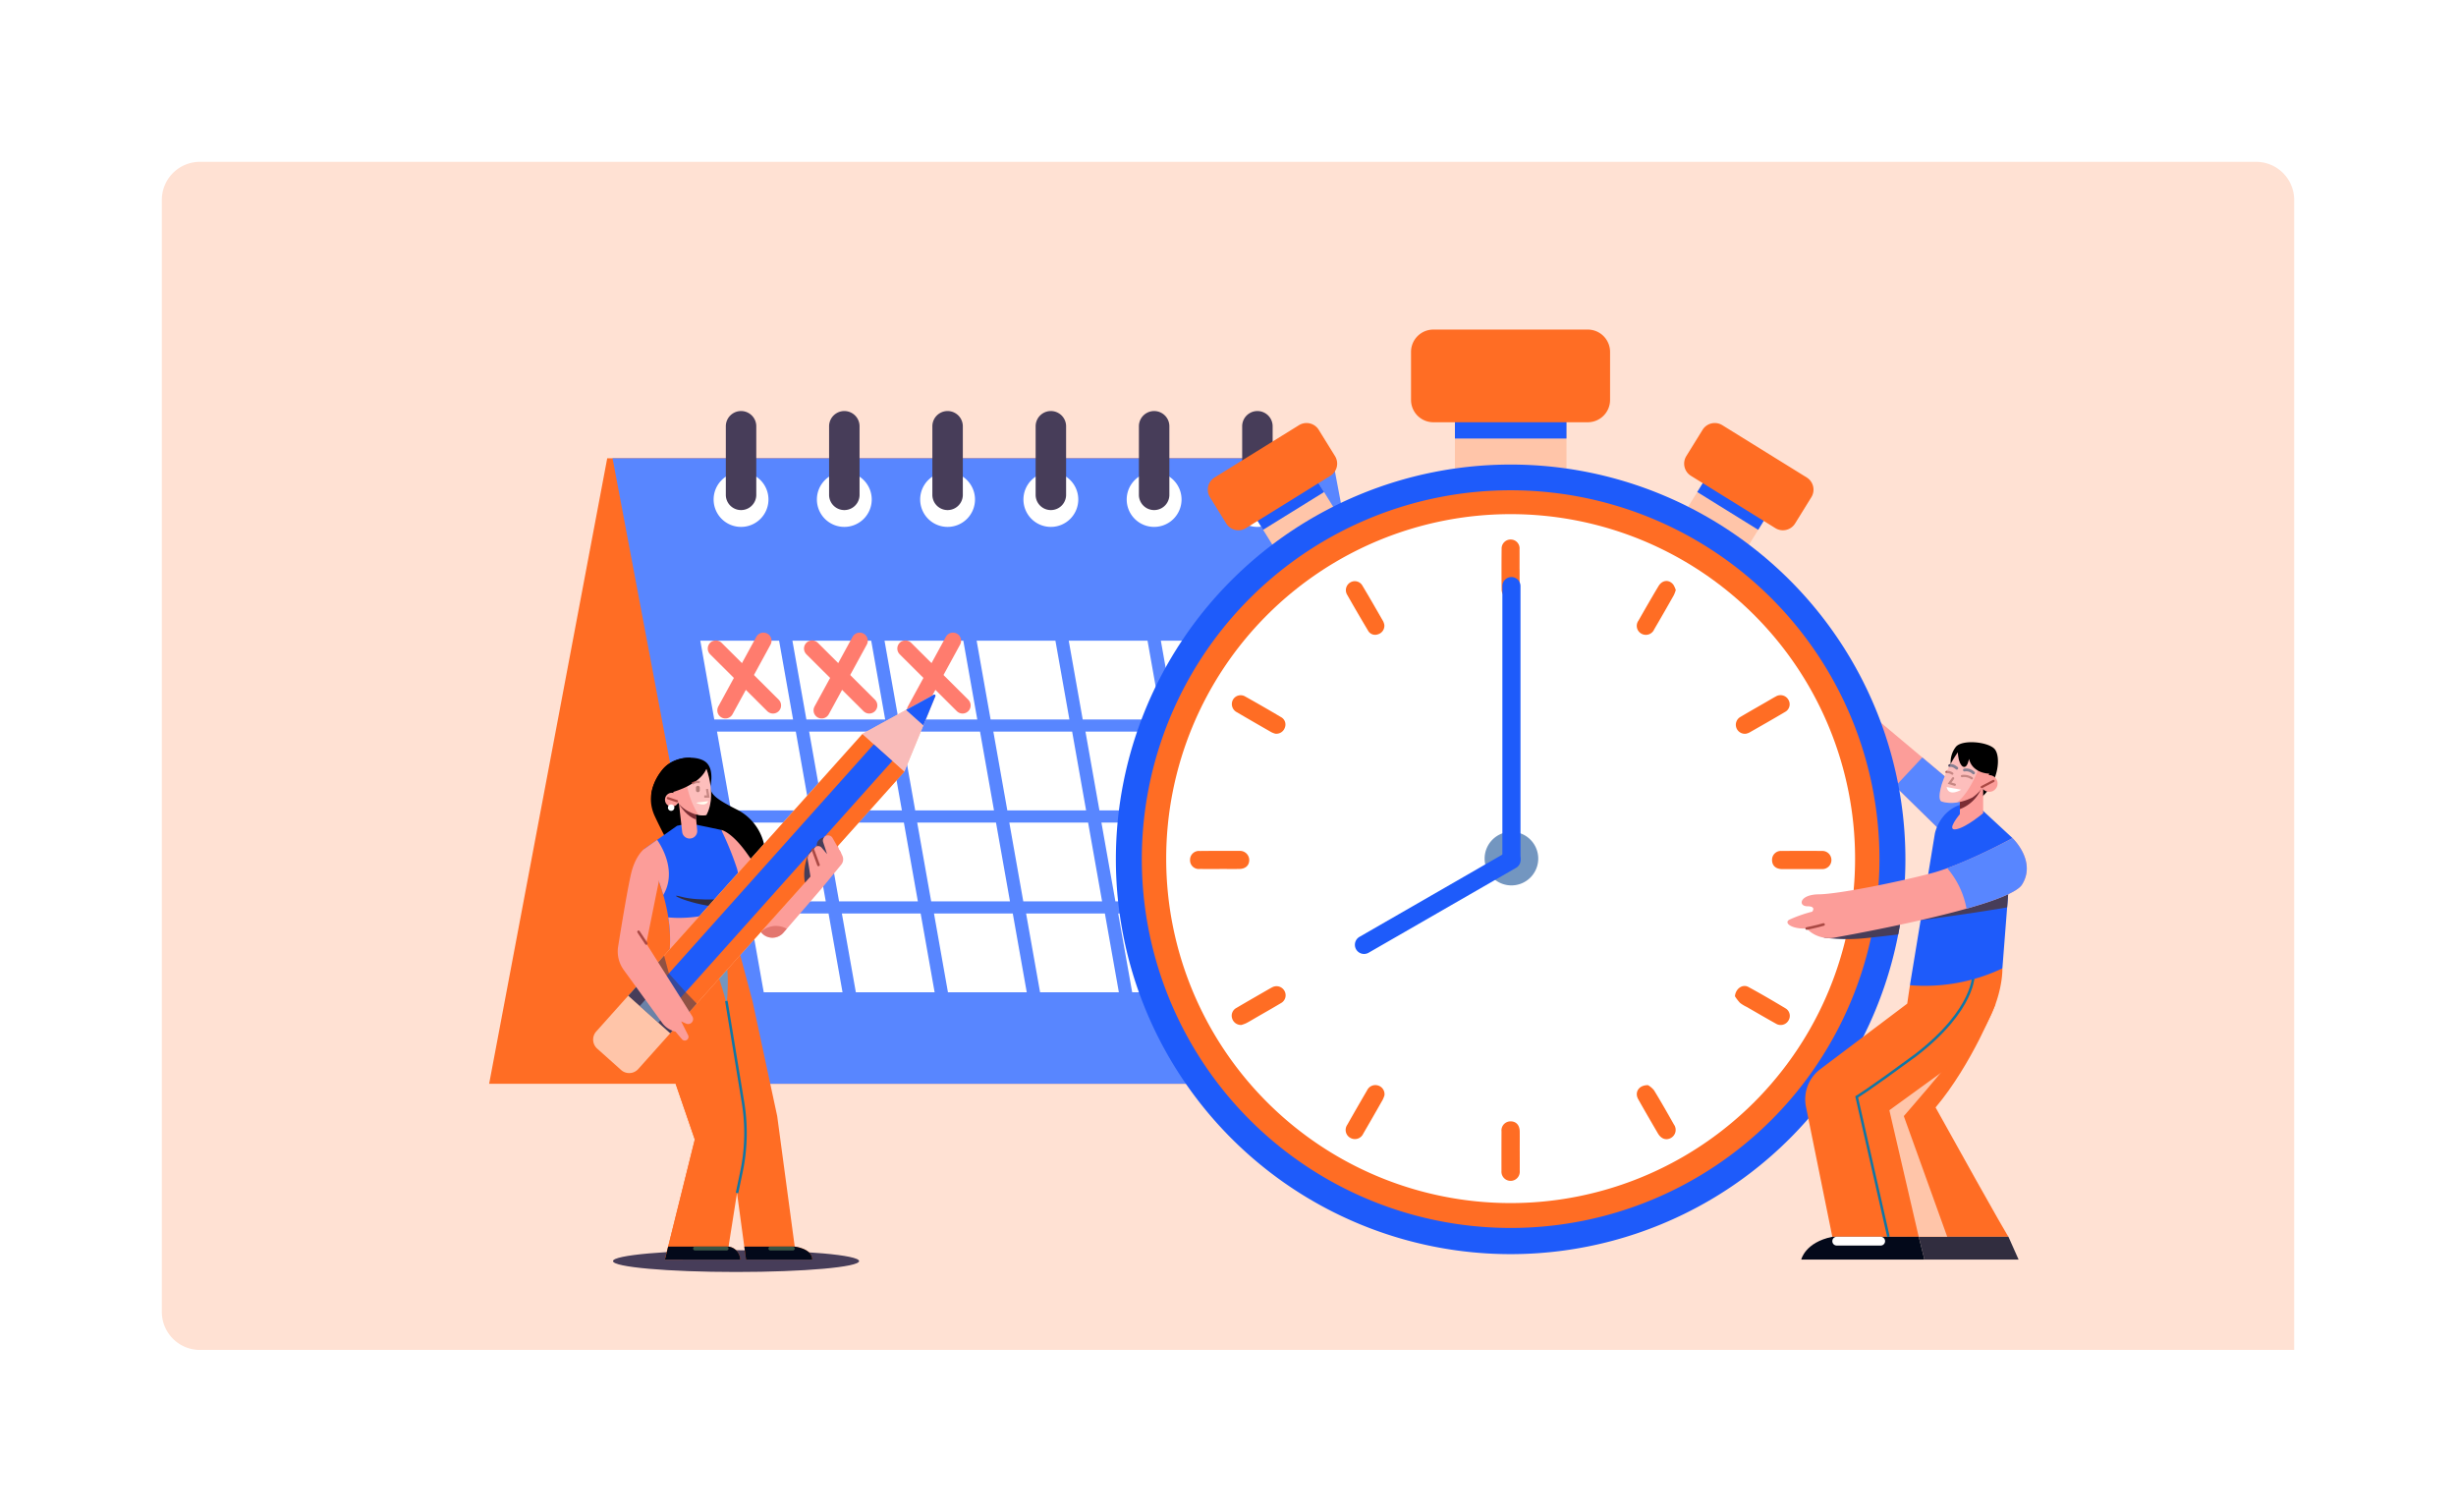 <svg xmlns="http://www.w3.org/2000/svg" xmlns:xlink="http://www.w3.org/1999/xlink" width="645" height="397" viewBox="0 0 645 397">
  <defs>
    <filter id="Rectangle_19434" x="0" y="0" width="645" height="397" filterUnits="userSpaceOnUse">
      <feOffset input="SourceAlpha"/>
      <feGaussianBlur stdDeviation="7.5" result="blur"/>
      <feFlood flood-color="#0c2464" flood-opacity="0.129"/>
      <feComposite operator="in" in2="blur"/>
      <feComposite in="SourceGraphic"/>
    </filter>
    <clipPath id="clip-path">
      <rect id="Rectangle_48996" data-name="Rectangle 48996" width="432.636" height="247.901" fill="none"/>
    </clipPath>
    <clipPath id="clip-path-3">
      <rect id="Rectangle_48963" data-name="Rectangle 48963" width="296.404" height="182.072" fill="none"/>
    </clipPath>
    <clipPath id="clip-path-4">
      <path id="Path_240050" data-name="Path 240050" d="M274,204.424,243.432,42.483H227.724V34.077a4,4,0,1,0-8,0v8.406H200.6V34.077a4,4,0,1,0-8,0v8.406H173.481V34.077a4,4,0,0,0-8,0v8.406H146.359V34.077a4,4,0,1,0-8,0v8.406H119.238V34.077a4,4,0,1,0-8,0v8.406H92.117V34.077a4,4,0,0,0-8,0v8.406H52.969L22.4,204.424C8.207,205.2,0,206.114,0,207.095c0,2.79,66.352,5.052,148.2,5.052s148.2-2.262,148.2-5.052c0-.981-8.209-1.9-22.4-2.671" transform="translate(0 -30.075)" fill="none"/>
    </clipPath>
    <clipPath id="clip-path-5">
      <rect id="Rectangle_48965" data-name="Rectangle 48965" width="6.82" height="3.092" fill="none"/>
    </clipPath>
    <clipPath id="clip-path-6">
      <rect id="Rectangle_48970" data-name="Rectangle 48970" width="9.979" height="10.066" fill="none"/>
    </clipPath>
    <clipPath id="clip-path-7">
      <rect id="Rectangle_48971" data-name="Rectangle 48971" width="11.947" height="15.508" fill="none"/>
    </clipPath>
    <clipPath id="clip-path-8">
      <rect id="Rectangle_48973" data-name="Rectangle 48973" width="6.281" height="12.228" fill="none"/>
    </clipPath>
    <clipPath id="clip-path-9">
      <rect id="Rectangle_48974" data-name="Rectangle 48974" width="8.643" height="8.542" fill="none"/>
    </clipPath>
    <clipPath id="clip-path-10">
      <rect id="Rectangle_48993" data-name="Rectangle 48993" width="12.896" height="6.8" fill="none"/>
    </clipPath>
    <clipPath id="clip-path-11">
      <rect id="Rectangle_48994" data-name="Rectangle 48994" width="10.03" height="13.261" fill="none"/>
    </clipPath>
  </defs>
  <g id="Real-time_clock-in_clock-out_image_" data-name="Real-time clock-in/clock-out image " transform="translate(-256.5 -7672.5)">
    <g id="Group_133934" data-name="Group 133934">
      <g transform="matrix(1, 0, 0, 1, 256.5, 7672.5)" filter="url(#Rectangle_19434)">
        <rect id="Rectangle_19434-2" data-name="Rectangle 19434" width="600" height="352" rx="10" transform="translate(22.5 22.5)" fill="#fff"/>
      </g>
      <path id="Path_156261" data-name="Path 156261" d="M10,0H550a10,10,0,0,1,10,10V312H10A10,10,0,0,1,0,302V10A10,10,0,0,1,10,0Z" transform="translate(299 7715)" fill="#ff6d24" opacity="0.2"/>
      <g id="Mask_Group_133183" data-name="Mask Group 133183" transform="translate(363 7759.049)" clip-path="url(#clip-path)">
        <g id="Group_133182" data-name="Group 133182">
          <g id="Group_133181" data-name="Group 133181" clip-path="url(#clip-path)">
            <path id="Path_240008" data-name="Path 240008" d="M30.872,211.775H219.934L250.943,47.519H61.882Z" transform="translate(-8.913 -13.72)" fill="#ff6d24"/>
            <path id="Path_240009" data-name="Path 240009" d="M296.512,211.775H107.45L76.441,47.519H265.5Z" transform="translate(-22.07 -13.72)" fill="#5886ff"/>
            <path id="Path_240010" data-name="Path 240010" d="M318.812,59.809a7.2,7.2,0,1,1-7.2-7.2,7.2,7.2,0,0,1,7.2,7.2" transform="translate(-87.892 -15.19)" fill="#fff"/>
            <path id="Path_240011" data-name="Path 240011" d="M316.913,52.083a4,4,0,0,1-8,0V34.077a4,4,0,0,1,8,0Z" transform="translate(-89.19 -8.683)" fill="#473d59"/>
            <path id="Path_240012" data-name="Path 240012" d="M280.682,59.809a7.2,7.2,0,1,1-7.2-7.2,7.2,7.2,0,0,1,7.2,7.2" transform="translate(-76.883 -15.19)" fill="#fff"/>
            <path id="Path_240013" data-name="Path 240013" d="M278.782,52.083a4,4,0,1,1-8,0V34.077a4,4,0,1,1,8,0Z" transform="translate(-78.18 -8.683)" fill="#473d59"/>
            <path id="Path_240014" data-name="Path 240014" d="M242.551,59.809a7.2,7.2,0,1,1-7.2-7.2,7.2,7.2,0,0,1,7.2,7.2" transform="translate(-65.873 -15.19)" fill="#fff"/>
            <path id="Path_240015" data-name="Path 240015" d="M240.652,52.083a4,4,0,1,1-8,0V34.077a4,4,0,1,1,8,0Z" transform="translate(-67.171 -8.683)" fill="#473d59"/>
            <path id="Path_240016" data-name="Path 240016" d="M204.421,59.809a7.2,7.2,0,1,1-7.2-7.2,7.2,7.2,0,0,1,7.2,7.2" transform="translate(-54.864 -15.19)" fill="#fff"/>
            <path id="Path_240017" data-name="Path 240017" d="M202.521,52.083a4,4,0,1,1-8,0V34.077a4,4,0,0,1,8,0Z" transform="translate(-56.162 -8.683)" fill="#473d59"/>
            <path id="Path_240018" data-name="Path 240018" d="M166.291,59.809a7.2,7.2,0,1,1-7.2-7.2,7.2,7.2,0,0,1,7.2,7.2" transform="translate(-43.855 -15.19)" fill="#fff"/>
            <path id="Path_240019" data-name="Path 240019" d="M164.391,52.083a4,4,0,0,1-8,0V34.077a4,4,0,0,1,8,0Z" transform="translate(-45.153 -8.683)" fill="#473d59"/>
            <path id="Path_240020" data-name="Path 240020" d="M128.16,59.809a7.2,7.2,0,1,1-7.2-7.2,7.2,7.2,0,0,1,7.2,7.2" transform="translate(-32.846 -15.19)" fill="#fff"/>
            <path id="Path_240021" data-name="Path 240021" d="M126.261,52.083a4,4,0,0,1-8,0V34.077a4,4,0,0,1,8,0Z" transform="translate(-34.144 -8.683)" fill="#473d59"/>
            <path id="Path_240022" data-name="Path 240022" d="M312.9,114.872H333.59l3.669,20.692H316.567Z" transform="translate(-90.341 -33.166)" fill="#fff"/>
            <path id="Path_240023" data-name="Path 240023" d="M278.889,114.872h20.692l3.669,20.692H282.558Z" transform="translate(-80.522 -33.166)" fill="#fff"/>
            <path id="Path_240024" data-name="Path 240024" d="M244.88,114.872h20.692l3.669,20.692H248.548Z" transform="translate(-70.703 -33.166)" fill="#fff"/>
            <path id="Path_240025" data-name="Path 240025" d="M210.87,114.872h20.692l3.669,20.692H214.539Z" transform="translate(-60.883 -33.166)" fill="#fff"/>
            <path id="Path_240026" data-name="Path 240026" d="M176.861,114.872h20.692l3.669,20.692H180.53Z" transform="translate(-51.064 -33.166)" fill="#fff"/>
            <path id="Path_240027" data-name="Path 240027" d="M142.852,114.872h20.692l3.669,20.692H146.52Z" transform="translate(-41.245 -33.166)" fill="#fff"/>
            <path id="Path_240028" data-name="Path 240028" d="M108.842,114.872h20.692l3.669,20.692H112.511Z" transform="translate(-31.425 -33.166)" fill="#fff"/>
            <path id="Path_240029" data-name="Path 240029" d="M319.07,148.44h20.692l3.669,20.692H322.738Z" transform="translate(-92.123 -42.858)" fill="#fff"/>
            <path id="Path_240030" data-name="Path 240030" d="M285.06,148.44h20.692l3.669,20.692H288.729Z" transform="translate(-82.304 -42.858)" fill="#fff"/>
            <path id="Path_240031" data-name="Path 240031" d="M251.051,148.44h20.692l3.669,20.692H254.72Z" transform="translate(-72.484 -42.858)" fill="#fff"/>
            <path id="Path_240032" data-name="Path 240032" d="M217.041,148.44h20.692l3.669,20.692H220.71Z" transform="translate(-62.665 -42.858)" fill="#fff"/>
            <path id="Path_240033" data-name="Path 240033" d="M183.032,148.44h20.692l3.669,20.692H186.7Z" transform="translate(-52.846 -42.858)" fill="#fff"/>
            <path id="Path_240034" data-name="Path 240034" d="M149.023,148.44h20.692l3.669,20.692H152.691Z" transform="translate(-43.026 -42.858)" fill="#fff"/>
            <path id="Path_240035" data-name="Path 240035" d="M115.013,148.44h20.692l3.669,20.692H118.682Z" transform="translate(-33.207 -42.858)" fill="#fff"/>
            <path id="Path_240036" data-name="Path 240036" d="M324.962,182.007h20.692l3.669,20.692H328.631Z" transform="translate(-93.824 -52.55)" fill="#fff"/>
            <path id="Path_240037" data-name="Path 240037" d="M290.952,182.007h20.692l3.669,20.692H294.621Z" transform="translate(-84.005 -52.55)" fill="#fff"/>
            <path id="Path_240038" data-name="Path 240038" d="M256.943,182.007h20.692L281.3,202.7H260.612Z" transform="translate(-74.185 -52.55)" fill="#fff"/>
            <path id="Path_240039" data-name="Path 240039" d="M222.934,182.007h20.692l3.669,20.692H226.6Z" transform="translate(-64.366 -52.55)" fill="#fff"/>
            <path id="Path_240040" data-name="Path 240040" d="M188.924,182.007h20.692l3.669,20.692H192.593Z" transform="translate(-54.547 -52.55)" fill="#fff"/>
            <path id="Path_240041" data-name="Path 240041" d="M154.915,182.007h20.692l3.669,20.692H158.584Z" transform="translate(-44.728 -52.55)" fill="#fff"/>
            <path id="Path_240042" data-name="Path 240042" d="M120.906,182.007H141.6l3.669,20.692H124.574Z" transform="translate(-34.908 -52.55)" fill="#fff"/>
            <path id="Path_240043" data-name="Path 240043" d="M331.157,215.576h20.692l3.669,20.692H334.826Z" transform="translate(-95.613 -62.242)" fill="#fff"/>
            <path id="Path_240044" data-name="Path 240044" d="M297.148,215.576H317.84l3.669,20.692H300.817Z" transform="translate(-85.794 -62.242)" fill="#fff"/>
            <path id="Path_240045" data-name="Path 240045" d="M263.138,215.576H283.83l3.669,20.692H266.807Z" transform="translate(-75.974 -62.242)" fill="#fff"/>
            <path id="Path_240046" data-name="Path 240046" d="M229.129,215.576h20.692l3.669,20.692H232.8Z" transform="translate(-66.155 -62.242)" fill="#fff"/>
            <path id="Path_240047" data-name="Path 240047" d="M195.12,215.576h20.692l3.669,20.692H198.788Z" transform="translate(-56.336 -62.242)" fill="#fff"/>
            <path id="Path_240048" data-name="Path 240048" d="M161.11,215.576H181.8l3.669,20.692H164.779Z" transform="translate(-46.516 -62.242)" fill="#fff"/>
            <path id="Path_240049" data-name="Path 240049" d="M127.1,215.576h20.692l3.669,20.692H130.77Z" transform="translate(-36.697 -62.242)" fill="#fff"/>
            <line id="Line_3297" data-name="Line 3297" x1="9.986" y2="18.295" transform="translate(133.789 81.705)" fill="none" stroke="#ff7c6e" stroke-linecap="round" stroke-miterlimit="10" stroke-width="4.258"/>
            <line id="Line_3298" data-name="Line 3298" x2="15.004" y2="14.941" transform="translate(131.281 83.762)" fill="none" stroke="#ff7c6e" stroke-linecap="round" stroke-miterlimit="10" stroke-width="4.258"/>
            <line id="Line_3299" data-name="Line 3299" x1="9.986" y2="18.295" transform="translate(109.285 81.705)" fill="none" stroke="#ff7c6e" stroke-linecap="round" stroke-miterlimit="10" stroke-width="4.258"/>
            <line id="Line_3300" data-name="Line 3300" x2="15.004" y2="14.941" transform="translate(106.776 83.762)" fill="none" stroke="#ff7c6e" stroke-linecap="round" stroke-miterlimit="10" stroke-width="4.258"/>
            <line id="Line_3301" data-name="Line 3301" x1="9.986" y2="18.295" transform="translate(84.008 81.705)" fill="none" stroke="#ff7c6e" stroke-linecap="round" stroke-miterlimit="10" stroke-width="4.258"/>
            <line id="Line_3302" data-name="Line 3302" x2="15.004" y2="14.941" transform="translate(81.499 83.762)" fill="none" stroke="#ff7c6e" stroke-linecap="round" stroke-miterlimit="10" stroke-width="4.258"/>
            <path id="Path_240051" data-name="Path 240051" d="M106.247,165.447s1.031-4.2-1.107-6.131S96.709,157.5,93.8,161.01s-4.28,7.874-2.179,12.406,9.65,19.606,14.869,22.054,11.512-.932,13.569-7.652a13.58,13.58,0,0,0-6.776-16.086c-5.446-2.735-7.288-4.146-7.041-6.285" transform="translate(-26.162 -45.637)"/>
            <path id="Path_240052" data-name="Path 240052" d="M147.745,190.236l-.372-.43v-.019a1.934,1.934,0,0,0-1.934-1.934h-2.583a2.919,2.919,0,0,0-2.364,1.208l-9.224,12.754s-3.834-5.145-7.924-10.9-6.774-6.186-6.774-6.186L119,201.193l7.987,10.358a3.82,3.82,0,0,0,5.916.165l10-11.567,5.185-6.3a2.207,2.207,0,0,0,.341-2.233,11.941,11.941,0,0,0-.681-1.383" transform="translate(-33.657 -53.336)" fill="#fc9d99"/>
            <path id="Path_240053" data-name="Path 240053" d="M76.606,342.761c0,1.578,14.468,2.859,32.315,2.859s32.315-1.28,32.315-2.859-14.468-2.858-32.315-2.858-32.315,1.28-32.315,2.858" transform="translate(-22.118 -98.138)" fill="#473d59"/>
            <path id="Path_240054" data-name="Path 240054" d="M119.358,230.936l3.238,12.136,6.476,30.165,4.6,34.254s4.6.511,4.6,3.408H120.892L116.1,275.622l-7.138-44.686Z" transform="translate(-31.46 -66.677)" fill="#ff6d24"/>
            <path id="Path_240055" data-name="Path 240055" d="M96.913,230.3s-3.44,18.926,1.634,33.68l5.074,14.755L95.774,310.26H115.55a3.528,3.528,0,0,0-3.068-3.408l4-25.312a30.374,30.374,0,0,0-.033-9.7l-4.546-27.533s1.171-10.466-.575-14.01-14.419,0-14.419,0" transform="translate(-27.652 -66.037)" fill="#ff6d24"/>
            <path id="Path_240056" data-name="Path 240056" d="M103.621,278.866l-5.074-14.755c-5.074-14.755-1.634-33.68-1.634-33.68a54.022,54.022,0,0,1,5.941-1.243c-.9,5.228-3.115,21.02.327,33.488,4.188,15.167,5.04,17.554,5.04,17.554l-7.739,30.165H95.774Z" transform="translate(-27.652 -66.172)" fill="#ff6d24"/>
            <path id="Path_240057" data-name="Path 240057" d="M115.985,230.3c1.474,2.991.87,10.915.645,13.313-.332-2.834-3.227-10.831-4.743-14.882,1.95.05,3.554.466,4.1,1.569" transform="translate(-32.304 -66.04)" fill="#7396c0"/>
            <path id="Path_240058" data-name="Path 240058" d="M96.623,338.566h15.86a3.528,3.528,0,0,1,3.068,3.408H95.774Z" transform="translate(-27.652 -97.752)" fill="#03091a"/>
            <path id="Path_240059" data-name="Path 240059" d="M142.929,341.974H125.546l-.463-3.408h13.245s4.6.511,4.6,3.408" transform="translate(-36.114 -97.752)" fill="#03091a"/>
            <path id="Path_240062" data-name="Path 240062" d="M106.189,339.077a.511.511,0,0,0,.511.511h8.278a.511.511,0,1,0,0-1.023H106.7a.512.512,0,0,0-.511.511" transform="translate(-30.659 -97.752)" fill="#385445"/>
            <path id="Path_240063" data-name="Path 240063" d="M134,339.077a.511.511,0,0,0,.511.511h5.879a.511.511,0,0,0,0-1.023h-5.879a.512.512,0,0,0-.511.511" transform="translate(-38.689 -97.752)" fill="#385445"/>
            <path id="Path_240064" data-name="Path 240064" d="M118.456,247.868l4.325,26.348a49.746,49.746,0,0,1-.361,18.553l-1.162,5.537" transform="translate(-34.201 -71.565)" fill="none" stroke="#0f76a6" stroke-miterlimit="10" stroke-width="0.666"/>
            <path id="Path_240065" data-name="Path 240065" d="M96.716,182.927,88,189.089s8.582,13.765,6.591,28.465c9.13,2.94,18.716-.675,18.716-.675l-2.045-14.919a9.244,9.244,0,0,0,1.15-7.931,79.827,79.827,0,0,0-4.09-10.013L99.9,182.246Z" transform="translate(-25.407 -52.619)" fill="#1e5bfa"/>
            <path id="Path_240066" data-name="Path 240066" d="M91.489,188.4c1.364,1.975,5.157,8.409,1.613,14.477A52.375,52.375,0,0,0,88,190.864Z" transform="translate(-25.407 -54.394)" fill="#fc9d99"/>
            <g id="Group_133159" data-name="Group 133159" transform="translate(93.312 156.61)" opacity="0.6">
              <g id="Group_133158" data-name="Group 133158">
                <g id="Group_133157" data-name="Group 133157" clip-path="url(#clip-path-5)">
                  <path id="Path_240067" data-name="Path 240067" d="M135.171,220.181a5.788,5.788,0,0,1,2.839.743l-.888,1.027a3.819,3.819,0,0,1-5.914-.166l-.016-.021a5.788,5.788,0,0,1,3.98-1.583" transform="translate(-131.19 -220.181)" fill="#d25c53"/>
                </g>
              </g>
            </g>
            <line id="Line_3303" data-name="Line 3303" x1="2.301" y2="2.78" transform="translate(95.311 148.478)" fill="none" stroke="#a33e3e" stroke-miterlimit="10" stroke-width="0.666"/>
            <path id="Path_240068" data-name="Path 240068" d="M114.191,213.335l1.716,12.519s-9.587,3.614-18.716.674a36.913,36.913,0,0,0-.18-10.572c7.3.715,14.418-1.582,17.179-2.621" transform="translate(-28.01 -61.595)" fill="#fc9d99"/>
            <path id="Path_240069" data-name="Path 240069" d="M117.648,228.1c0,.505.257.915.575.915s.575-.41.575-.915-.257-.915-.575-.915-.575.41-.575.915" transform="translate(-33.968 -65.595)" fill="#9e3c3c"/>
            <path id="Path_240070" data-name="Path 240070" d="M114.687,209.692s-8.489.966-13.461-.409,4.66,3.291,13.79,2.809Z" transform="translate(-28.835 -60.351)" fill="#312d3f"/>
            <path id="Path_240071" data-name="Path 240071" d="M100.847,174.115l.926,8.074a1.963,1.963,0,0,0,2.233,1.719l.038-.006a1.962,1.962,0,0,0,1.672-2.129l-.647-6.785Z" transform="translate(-29.117 -50.271)" fill="#fc9d99"/>
            <path id="Path_240072" data-name="Path 240072" d="M105.445,178.921l-.375-3.932-4.223-.874.089.775c.408.655,2.231,3.392,4.509,4.032" transform="translate(-29.117 -50.271)" fill="#7a2d33"/>
            <path id="Path_240073" data-name="Path 240073" d="M107.557,162.206s2.743,7.019,0,12.1c-1.856.646-7.825-1.129-8.713-6.05,3.389-1.049,7.422-2.985,8.713-6.051" transform="translate(-28.539 -46.833)" fill="#fc9d99"/>
            <path id="Path_240074" data-name="Path 240074" d="M108.242,169.619a.5.5,0,1,1-1,0v-.674a.5.5,0,0,1,1,0Z" transform="translate(-30.962 -48.634)" fill="#8e3930"/>
            <path id="Path_240075" data-name="Path 240075" d="M111.026,169.623l.323,1.985H110.3" transform="translate(-31.846 -48.974)" fill="none" stroke="#aa4944" stroke-miterlimit="10" stroke-width="0.597"/>
            <path id="Path_240076" data-name="Path 240076" d="M110.464,174.115l-3.227.4s2.494,1.291,3.227-.4" transform="translate(-30.962 -50.271)" fill="#ffffeb"/>
            <path id="Path_240077" data-name="Path 240077" d="M107.834,167.063a2.708,2.708,0,0,0-2.008.42" transform="translate(-30.554 -48.221)" fill="none" stroke="#aa4944" stroke-miterlimit="10" stroke-width="0.597"/>
            <path id="Path_240078" data-name="Path 240078" d="M99.433,172.833a1.815,1.815,0,1,1-1.815-1.814,1.815,1.815,0,0,1,1.815,1.814" transform="translate(-27.661 -49.377)" fill="#fc9d99"/>
            <line id="Line_3304" data-name="Line 3304" x2="2.351" y2="0.792" transform="translate(68.917 123.052)" fill="none" stroke="#aa4944" stroke-linecap="round" stroke-miterlimit="10" stroke-width="0.597"/>
            <path id="Path_240079" data-name="Path 240079" d="M98.576,176.16a.843.843,0,1,1-.842-.843.843.843,0,0,1,.842.843" transform="translate(-27.975 -50.618)" fill="#fff"/>
            <path id="Path_240080" data-name="Path 240080" d="M101.123,158.067a9.329,9.329,0,0,0-7.274,2.943,13.308,13.308,0,0,0-3.085,6.5c6.883-1.729,9.425-6.234,10.359-9.447" transform="translate(-26.206 -45.637)"/>
            <path id="Path_240081" data-name="Path 240081" d="M158.728,134.791l-18.745,10.284L70.089,223.227a3.192,3.192,0,0,0,.251,4.507l3.137,2.805,3.137,2.806a3.192,3.192,0,0,0,4.506-.253l69.9-78.15,8.136-19.772a.3.3,0,0,0-.423-.378" transform="translate(-20.002 -38.906)" fill="#ffc5a9"/>
            <path id="Path_240150" data-name="Path 240150" d="M0,0H84.6V14.8H0Z" transform="matrix(0.667, -0.745, 0.745, 0.667, 63.581, 169.232)" fill="#ff6d24"/>
            <path id="Path_240151" data-name="Path 240151" d="M0,0H84.6V6.55H0Z" transform="translate(66.604 171.936) rotate(-48.191)" fill="#1e5bfa"/>
            <rect id="Rectangle_48968" data-name="Rectangle 48968" width="7.647" height="14.8" transform="matrix(0.667, -0.745, 0.745, 0.667, 58.484, 174.932)" fill="#473d59"/>
            <path id="Path_240082" data-name="Path 240082" d="M187.43,134.791l-18.745,10.284,11.032,9.866,8.136-19.772a.3.3,0,0,0-.423-.378" transform="translate(-48.703 -38.906)" fill="#f9bbb9"/>
            <g id="Group_133162" data-name="Group 133162" transform="translate(61.507 171.937)" opacity="0.53">
              <g id="Group_133161" data-name="Group 133161">
                <g id="Group_133160" data-name="Group 133160" clip-path="url(#clip-path-6)">
                  <rect id="Rectangle_48969" data-name="Rectangle 48969" width="7.647" height="6.55" transform="translate(0 5.699) rotate(-48.191)" fill="#8ebeed"/>
                </g>
              </g>
            </g>
            <path id="Path_240083" data-name="Path 240083" d="M192.084,134.791l-7.278,3.993,4.542,4.063,3.159-7.678a.3.3,0,0,0-.423-.378" transform="translate(-53.358 -38.906)" fill="#1e5bfa"/>
            <path id="Path_240084" data-name="Path 240084" d="M152.477,187.365s-2.261.532-1.933,2.421c-2.531.548-3.849,5.928-3.15,9.551l7.1-7.933Z" transform="translate(-42.503 -54.097)" fill="#473d59"/>
            <g id="Group_133165" data-name="Group 133165" transform="translate(64.529 164.402)" opacity="0.6" style="mix-blend-mode: multiply;isolation: isolate">
              <g id="Group_133164" data-name="Group 133164">
                <g id="Group_133163" data-name="Group 133163" clip-path="url(#clip-path-7)">
                  <path id="Path_240085" data-name="Path 240085" d="M102.669,243.75l-2.907-3.04-4.4-4.9-1.266-4.67-3.372,3.77,3,6.6,6.362,5.142.726-.812Z" transform="translate(-90.723 -231.137)" fill="#473d59"/>
                </g>
              </g>
            </g>
            <path id="Path_240086" data-name="Path 240086" d="M85.215,191.866s-2.045,1.543-3.2,5.8c-.843,3.12-2.647,14.088-3.552,19.727a8.284,8.284,0,0,0,1.481,6.185l10.076,13.868a5.977,5.977,0,0,0,3.474,2.306l.022,0,1.717,2.018a.963.963,0,0,0,1.487-.025l.011-.014a.963.963,0,0,0,.107-1.031l-1.824-3.633,1.31.587a1.3,1.3,0,0,0,1.808-.978l0-.022a1.3,1.3,0,0,0-.184-.895l-12.1-19.145,3.827-18.954s-1.4-5.507-4.465-5.8" transform="translate(-22.625 -55.396)" fill="#fc9d99"/>
            <path id="Path_240088" data-name="Path 240088" d="M157.222,191.3l-2.213-3.9a1.347,1.347,0,0,0-2.164-.213l-.018.02a1.349,1.349,0,0,0-.275,1.32l1.033,3.131-1.444-1.7a1.167,1.167,0,0,0-1.758-.021l-1.408,1.574a1.928,1.928,0,0,0-.467,1.588l1.176,7.389Z" transform="translate(-42.871 -53.914)" fill="#fc9d99"/>
            <line id="Line_3305" data-name="Line 3305" x2="1.459" y2="3.985" transform="translate(106.994 136.602)" fill="none" stroke="#aa4944" stroke-linecap="round" stroke-miterlimit="10" stroke-width="0.684"/>
            <line id="Line_3306" data-name="Line 3306" x1="2.035" y1="3.069" transform="translate(61.194 158.156)" fill="none" stroke="#aa4944" stroke-linecap="round" stroke-miterlimit="10" stroke-width="0.684"/>
            <g id="Group_133171" data-name="Group 133171" transform="translate(73.957 115.373)" opacity="0.34" style="mix-blend-mode: overlay;isolation: isolate">
              <g id="Group_133170" data-name="Group 133170">
                <g id="Group_133169" data-name="Group 133169" clip-path="url(#clip-path-8)">
                  <path id="Path_240089" data-name="Path 240089" d="M103.978,166.814a22.7,22.7,0,0,0,3,7.5,4.328,4.328,0,0,0,2.064-.009c2.743-5.082,0-12.1,0-12.1-.839,1.992-2.837,3.5-5.061,4.608" transform="translate(-103.978 -162.206)" fill="#fff"/>
                </g>
              </g>
            </g>
            <path id="Path_240090" data-name="Path 240090" d="M559.347,158.4,519.938,125.3l-6.444-4.672a1.511,1.511,0,0,0-2.31.715l-.011.028a1.51,1.51,0,0,0,.355,1.576l4.371,4.372s-3.836-.4-1.211,3.029,36.373,36.343,36.373,36.343Z" transform="translate(-147.562 -34.744)" fill="#fc9d99"/>
            <line id="Line_3307" data-name="Line 3307" x2="5.451" y2="3.433" transform="translate(368.337 92.572)" fill="none" stroke="#aa4944" stroke-linecap="round" stroke-miterlimit="10" stroke-width="0.779"/>
            <path id="Path_240091" data-name="Path 240091" d="M550.069,165.555c6.739,6.629,12.248,12,12.248,12l8.286-8.285L557.16,157.979Z" transform="translate(-158.818 -45.612)" fill="#5886ff"/>
            <g id="Group_133174" data-name="Group 133174" transform="translate(379.297 108.119)" opacity="0.6">
              <g id="Group_133173" data-name="Group 133173">
                <g id="Group_133172" data-name="Group 133172" clip-path="url(#clip-path-9)">
                  <path id="Path_240092" data-name="Path 240092" d="M533.262,152.007c2.769,2.759,5.741,5.7,8.623,8.543.5-7.848-8.622-8.543-8.623-8.543" transform="translate(-533.262 -152.007)" fill="#d25c53"/>
                </g>
              </g>
            </g>
            <path id="Path_240147" data-name="Path 240147" d="M0,0H20.42V18.832H0Z" transform="matrix(0.527, -0.85, 0.85, 0.527, 332.511, 53.514)" fill="#ffc5a9"/>
            <rect id="Rectangle_48976" data-name="Rectangle 48976" width="7.655" height="18.832" transform="matrix(0.527, -0.85, 0.85, 0.527, 339.233, 42.661)" fill="#1e5bfa"/>
            <path id="Path_240093" data-name="Path 240093" d="M496.052,62.1,473.89,48.37a3.768,3.768,0,0,1-1.219-5.188l4.27-6.894a3.769,3.769,0,0,1,5.188-1.219L504.29,48.8a3.769,3.769,0,0,1,1.219,5.188l-4.27,6.894a3.769,3.769,0,0,1-5.188,1.219" transform="translate(-136.308 -9.962)" fill="#ff6d24"/>
            <path id="Path_240149" data-name="Path 240149" d="M0,0H18.832V20.42H0Z" transform="translate(221.191 46.07) rotate(-31.773)" fill="#ffc5a9"/>
            <path id="Path_240148" data-name="Path 240148" d="M0,0H18.832V7.655H0Z" transform="translate(221.191 46.07) rotate(-31.773)" fill="#1e5bfa"/>
            <path id="Path_240094" data-name="Path 240094" d="M306.246,62.1,328.408,48.37a3.767,3.767,0,0,0,1.218-5.188l-4.269-6.894a3.769,3.769,0,0,0-5.189-1.219L298.008,48.8a3.769,3.769,0,0,0-1.22,5.188l4.271,6.894a3.768,3.768,0,0,0,5.188,1.219" transform="translate(-85.526 -9.962)" fill="#ff6d24"/>
            <path id="Path_240146" data-name="Path 240146" d="M0,0H29.293V31.763H0Z" transform="translate(275.596 16.703)" fill="#ffc5a9"/>
            <rect id="Rectangle_48988" data-name="Rectangle 48988" width="29.293" height="11.906" transform="translate(275.596 16.703)" fill="#1e5bfa"/>
            <path id="Path_240095" data-name="Path 240095" d="M469.628,153.51A103.674,103.674,0,1,0,365.953,257.184,103.674,103.674,0,0,0,469.628,153.51" transform="translate(-75.726 -14.389)" fill="#1e5bfa"/>
            <path id="Path_240096" data-name="Path 240096" d="M465.58,156.191a96.861,96.861,0,1,0-96.86,96.86,96.86,96.86,0,0,0,96.86-96.86" transform="translate(-78.492 -17.13)" fill="#ff6d24"/>
            <path id="Path_240097" data-name="Path 240097" d="M461.776,158.6a90.458,90.458,0,1,0-90.458,90.458A90.458,90.458,0,0,0,461.776,158.6" transform="translate(-81.091 -19.673)" fill="#fff"/>
            <path id="Path_240098" data-name="Path 240098" d="M490.858,245.042c.147-1.945,1.961-3.283,3.527-2.435,3.341,1.808,6.621,3.733,9.879,5.689a2.3,2.3,0,0,1,.612,3.177,2.362,2.362,0,0,1-3.229.782c-2.585-1.432-5.133-2.931-7.694-4.4a9.688,9.688,0,0,1-1.767-1.071,11.756,11.756,0,0,1-1.329-1.736" transform="translate(-141.722 -69.971)" fill="#ff6d24"/>
            <path id="Path_240099" data-name="Path 240099" d="M409.449,300.173c0,1.73.011,3.459,0,5.188a2.408,2.408,0,1,1-4.8-.013q-.014-5.187.011-10.375a2.37,2.37,0,0,1,2.4-2.64c1.443,0,2.366,1.007,2.382,2.653.018,1.728,0,3.458,0,5.187Z" transform="translate(-116.829 -84.403)" fill="#ff6d24"/>
            <path id="Path_240100" data-name="Path 240100" d="M512.375,197.245c-1.73,0-3.46.015-5.19,0-1.657-.019-2.629-.928-2.624-2.4a2.321,2.321,0,0,1,2.564-2.358q5.246-.052,10.494-.007a2.387,2.387,0,1,1-.056,4.761c-1.73.021-3.46,0-5.189,0Z" transform="translate(-145.679 -55.565)" fill="#ff6d24"/>
            <path id="Path_240101" data-name="Path 240101" d="M357.31,281.65a7.467,7.467,0,0,1-.479,1.185q-2.526,4.455-5.1,8.882a2.4,2.4,0,0,1-3.318,1.112,2.372,2.372,0,0,1-.866-3.463q2.58-4.557,5.222-9.078a2.4,2.4,0,0,1,2.933-1.224,2.365,2.365,0,0,1,1.608,2.586" transform="translate(-100.227 -80.532)" fill="#ff6d24"/>
            <path id="Path_240102" data-name="Path 240102" d="M457.55,278.957a5.691,5.691,0,0,1,1.59,1.348c1.809,2.945,3.51,5.957,5.214,8.966a2.422,2.422,0,0,1-.713,3.519c-1.269.743-2.61.324-3.481-1.163-1.747-2.984-3.483-5.974-5.177-8.988-.994-1.769.107-3.7,2.568-3.682" transform="translate(-131.259 -80.541)" fill="#ff6d24"/>
            <path id="Path_240103" data-name="Path 240103" d="M297.4,197.221c-1.73,0-3.46.016-5.189-.006a2.286,2.286,0,0,1-2.542-2.347,2.316,2.316,0,0,1,2.55-2.374q5.188-.052,10.378-.022a2.43,2.43,0,0,1,2.617,2.344c.019,1.455-.969,2.378-2.625,2.4-1.73.023-3.46,0-5.19,0" transform="translate(-83.635 -55.569)" fill="#ff6d24"/>
            <path id="Path_240104" data-name="Path 240104" d="M307.6,252.609a2.406,2.406,0,0,1-2.442-1.711,2.308,2.308,0,0,1,1.12-2.758c2.71-1.6,5.442-3.16,8.166-4.733.4-.23.8-.466,1.208-.669a2.382,2.382,0,0,1,3.267.962,2.34,2.34,0,0,1-.951,3.184c-2.14,1.281-4.312,2.507-6.471,3.755-.863.5-1.713,1.025-2.6,1.486a9.316,9.316,0,0,1-1.3.484" transform="translate(-88.072 -70)" fill="#ff6d24"/>
            <path id="Path_240105" data-name="Path 240105" d="M409.413,85.264c0,1.727.011,3.455,0,5.182a2.411,2.411,0,0,1-2.366,2.584,2.386,2.386,0,0,1-2.352-2.479q-.058-5.3,0-10.593a2.36,2.36,0,0,1,2.376-2.448,2.332,2.332,0,0,1,2.332,2.572c.011,1.728,0,3.455,0,5.182Z" transform="translate(-116.836 -22.379)" fill="#ff6d24"/>
            <path id="Path_240106" data-name="Path 240106" d="M493.808,145.113a2.37,2.37,0,0,1-1.385-4.44c2.277-1.357,4.587-2.66,6.883-3.984.8-.461,1.585-.947,2.4-1.373a2.372,2.372,0,0,1,3.233.8,2.286,2.286,0,0,1-.856,3.288c-3.107,1.844-6.249,3.63-9.388,5.419a3.793,3.793,0,0,1-.889.291" transform="translate(-141.812 -38.977)" fill="#ff6d24"/>
            <path id="Path_240107" data-name="Path 240107" d="M464.867,95.2a9.951,9.951,0,0,1-.521,1.361c-1.7,3-3.41,6-5.158,8.972a2.379,2.379,0,0,1-3.408,1.093,2.344,2.344,0,0,1-.706-3.416c1.726-3.03,3.459-6.058,5.259-9.045.991-1.647,2.783-1.792,3.892-.374a6.461,6.461,0,0,1,.642,1.41" transform="translate(-131.266 -26.798)" fill="#ff6d24"/>
            <path id="Path_240108" data-name="Path 240108" d="M316.456,145.092a5.909,5.909,0,0,1-1.012-.4q-4.546-2.6-9.07-5.244a2.4,2.4,0,0,1-.982-3.269,2.318,2.318,0,0,1,3.213-.841q4.724,2.636,9.381,5.4a2.205,2.205,0,0,1,1.033,2.771,2.351,2.351,0,0,1-2.563,1.587" transform="translate(-88.087 -38.981)" fill="#ff6d24"/>
            <path id="Path_240109" data-name="Path 240109" d="M357.3,104.338a2.327,2.327,0,0,1-1.686,2.512,2.11,2.11,0,0,1-2.587-.972q-2.8-4.691-5.5-9.443a2.345,2.345,0,0,1,.845-3.216,2.3,2.3,0,0,1,3.189.868c1.854,3.089,3.642,6.217,5.438,9.34a3.819,3.819,0,0,1,.3.909" transform="translate(-100.248 -26.822)" fill="#ff6d24"/>
            <path id="Path_240111" data-name="Path 240111" d="M412.512,192.458a7.04,7.04,0,1,1-7.04-7.04,7.041,7.041,0,0,1,7.04,7.04" transform="translate(-115.037 -53.535)" fill="#7396c0"/>
            <path id="Path_240112" data-name="Path 240112" d="M409.742,93.75a2.377,2.377,0,0,0-4.755,0v71.284a2.377,2.377,0,1,0,4.755,0Z" transform="translate(-116.929 -26.382)" fill="#1e5bfa"/>
            <path id="Path_240113" data-name="Path 240113" d="M354.187,219.189a2.406,2.406,0,1,1-2.4-4.17l38.641-22.247a2.406,2.406,0,1,1,2.4,4.17Z" transform="translate(-101.221 -55.565)" fill="#1e5bfa"/>
            <path id="Path_240114" data-name="Path 240114" d="M417.671,24.337H377.122a5.861,5.861,0,0,1-5.862-5.862V5.862A5.862,5.862,0,0,1,377.122,0h40.549a5.862,5.862,0,0,1,5.862,5.862V18.475a5.861,5.861,0,0,1-5.862,5.862" transform="translate(-107.192)" fill="#ff6d24"/>
            <path id="Path_240116" data-name="Path 240116" d="M573.806,248.87s-6.127,15.8-15.777,27.26c18.346,33.04,19.143,33.968,19.143,33.968H553.6L541.014,276.13Z" transform="translate(-156.203 -71.855)" fill="#ff6d24"/>
            <path id="Path_240117" data-name="Path 240117" d="M582.281,334.953l2.659,5.978H560.215l-1.5-5.978Z" transform="translate(-161.313 -96.709)" fill="#312d3f"/>
            <path id="Path_240118" data-name="Path 240118" d="M561.871,314.291l-11.405-31.7s11.328-13,16.063-19.205l-22.812,17.46,7.619,33.441Z" transform="translate(-156.984 -76.047)" fill="#ffc5a9"/>
            <path id="Path_240119" data-name="Path 240119" d="M568.586,235.839s.524,14.8-14.486,26.232L538.9,273.1l7.71,33.239H523.924L517,272.184a9.877,9.877,0,0,1,3.736-9.85l22.857-17.226.713-4.837Z" transform="translate(-149.213 -68.092)" fill="#ff6d24"/>
            <path id="Path_240120" data-name="Path 240120" d="M546.189,334.953l1.5,5.978H515.339s.986-4.517,8.162-5.978Z" transform="translate(-148.791 -96.709)" fill="#03091a"/>
            <path id="Path_240122" data-name="Path 240122" d="M566.484,237.95s.556,9.139-15.157,21.28c-12.8,9.424-15.52,10.976-15.52,10.976l8.342,36.74" transform="translate(-154.7 -68.702)" fill="none" stroke="#0f76a6" stroke-miterlimit="10" stroke-width="0.666"/>
            <path id="Path_240123" data-name="Path 240123" d="M523.571,222.086a46.679,46.679,0,0,0,11.214.127c3.819-.4,6.7-.743,8.4-.952q.486-2.516.847-5.074Z" transform="translate(-151.167 -62.418)" fill="#473d59"/>
            <path id="Path_240126" data-name="Path 240126" d="M570.5,158.052a6.555,6.555,0,0,1,1.388-4.518c1.654-1.9,8.025-1.348,9.986.429s1.34,8.944-3.435,12.987c-1.221-1.838-7.939-8.9-7.939-8.9" transform="translate(-164.711 -43.986)"/>
            <path id="Path_240127" data-name="Path 240127" d="M573.192,175.453l9.217,8.539L579.75,218.2a47.617,47.617,0,0,1-24.282,4.431l6.558-39.88s1.406-7.151,8.945-8.006Z" transform="translate(-160.377 -50.453)" fill="#1e5bfa"/>
            <path id="Path_240128" data-name="Path 240128" d="M559.416,213.7s11.281-1.419,22.718-3.366l.573-7.371-18.419,5.452Z" transform="translate(-161.517 -58.601)" fill="#473d59"/>
            <path id="Path_240129" data-name="Path 240129" d="M569.352,187.746s6.394,6.041,2.482,12.23c-3.354,5.3-38.984,12.063-49.094,13.886a8.21,8.21,0,0,1-6.732-1.684,7.292,7.292,0,0,1-.715-.682c-3.9.177-6.026-1.418-4.608-2.3a36.2,36.2,0,0,1,6.054-2.127s1.213-1.418-1.269-1.418-2.127-3.084,3.014-3.137,20.914-3.243,29.6-5.547,21.269-9.217,21.269-9.217" transform="translate(-147.319 -54.207)" fill="#fc9d99"/>
            <path id="Path_240130" data-name="Path 240130" d="M517.342,220.705s2.659-.532,4.431-1.063" transform="translate(-149.369 -63.416)" fill="none" stroke="#aa4944" stroke-linecap="round" stroke-miterlimit="10" stroke-width="0.684"/>
            <path id="Path_240131" data-name="Path 240131" d="M574.311,206.28c7.387-2.078,13.285-4.3,14.555-6.3,3.913-6.189-2.482-12.23-2.482-12.23a144.633,144.633,0,0,1-17.145,7.9,22.629,22.629,0,0,1,5.071,10.63" transform="translate(-164.353 -54.207)" fill="#5886ff"/>
            <path id="Path_240132" data-name="Path 240132" d="M573.088,170.926v4.519s-3.722,4.387-1.063,3.988,7.178-4.241,7.178-4.241v-8.255Z" transform="translate(-164.88 -48.199)" fill="#fc9d99"/>
            <path id="Path_240133" data-name="Path 240133" d="M573.908,174.268a9.937,9.937,0,0,0,5.517-5.156c.413-.915.391-1.446.1-1.718l-5.618,3.664Z" transform="translate(-165.701 -48.331)" fill="#7a2d33"/>
            <path id="Path_240134" data-name="Path 240134" d="M571.217,156.1a32.185,32.185,0,0,0-4.253,8.508c-1.2,4.254,0,4.387,0,4.387s3.323,1.329,8.109-1.064a11.315,11.315,0,0,0,4.386-6.248s-4.386,0-5.317-3.854c-.665,3.722-2.792,2.127-2.925-1.728" transform="translate(-163.542 -45.069)" fill="#fc9d99"/>
            <path id="Path_240135" data-name="Path 240135" d="M586.05,166.7a2.193,2.193,0,1,1-2.193-2.194,2.194,2.194,0,0,1,2.193,2.194" transform="translate(-167.94 -47.497)" fill="#fc9d99"/>
            <path id="Path_240136" data-name="Path 240136" d="M574.671,164.837a3.684,3.684,0,0,1,2.6.579" transform="translate(-165.921 -47.58)" fill="none" stroke="#aa4944" stroke-linecap="round" stroke-miterlimit="10" stroke-width="0.597"/>
            <path id="Path_240137" data-name="Path 240137" d="M570.5,163.77a2.305,2.305,0,0,0-1.506-.42" transform="translate(-164.283 -47.163)" fill="none" stroke="#aa4944" stroke-linecap="round" stroke-miterlimit="10" stroke-width="0.597"/>
            <path id="Path_240138" data-name="Path 240138" d="M569,168.9l3.832.707s-3.28,2.022-3.832-.707" transform="translate(-164.283 -48.767)" fill="#fff"/>
            <path id="Path_240139" data-name="Path 240139" d="M575.59,162.6a2.745,2.745,0,0,1,2.381.755" transform="translate(-166.186 -46.935)" fill="none" stroke="#473d59" stroke-linecap="round" stroke-miterlimit="10" stroke-width="0.748"/>
            <path id="Path_240140" data-name="Path 240140" d="M572.012,161.653s-.986-.918-1.851-.682" transform="translate(-164.619 -46.465)" fill="none" stroke="#473d59" stroke-linecap="round" stroke-miterlimit="10" stroke-width="0.748"/>
            <path id="Path_240142" data-name="Path 240142" d="M571.028,165.668l-.923,1.276,1.367.407" transform="translate(-164.603 -47.832)" fill="none" stroke="#aa4944" stroke-linecap="round" stroke-miterlimit="10" stroke-width="0.597"/>
            <line id="Line_3308" data-name="Line 3308" y1="1.609" x2="3.065" transform="translate(413.961 118.529)" fill="none" stroke="#aa4944" stroke-linecap="round" stroke-miterlimit="10" stroke-width="0.597"/>
            <g id="Group_133180" data-name="Group 133180" transform="translate(402.89 111.03)" opacity="0.34" style="mix-blend-mode: overlay;isolation: isolate">
              <g id="Group_133179" data-name="Group 133179">
                <g id="Group_133178" data-name="Group 133178" clip-path="url(#clip-path-11)">
                  <path id="Path_240143" data-name="Path 240143" d="M574.142,157.826c-.664,3.722-2.792,2.127-2.925-1.728a32.2,32.2,0,0,0-4.253,8.508c-1.2,4.254,0,4.387,0,4.387a8.5,8.5,0,0,0,4.066.248c2.64-2.163,4.467-5.951,5.432-8.373a4.6,4.6,0,0,1-2.32-3.041" transform="translate(-566.432 -156.099)" fill="#fff"/>
                </g>
              </g>
            </g>
            <path id="Path_240144" data-name="Path 240144" d="M540.667,336.1a1.15,1.15,0,0,1-1.15,1.15H527.964a1.15,1.15,0,0,1,0-2.3h11.553a1.15,1.15,0,0,1,1.15,1.15" transform="translate(-152.104 -96.709)" fill="#fff"/>
          </g>
        </g>
      </g>
    </g>
  </g>
</svg>
